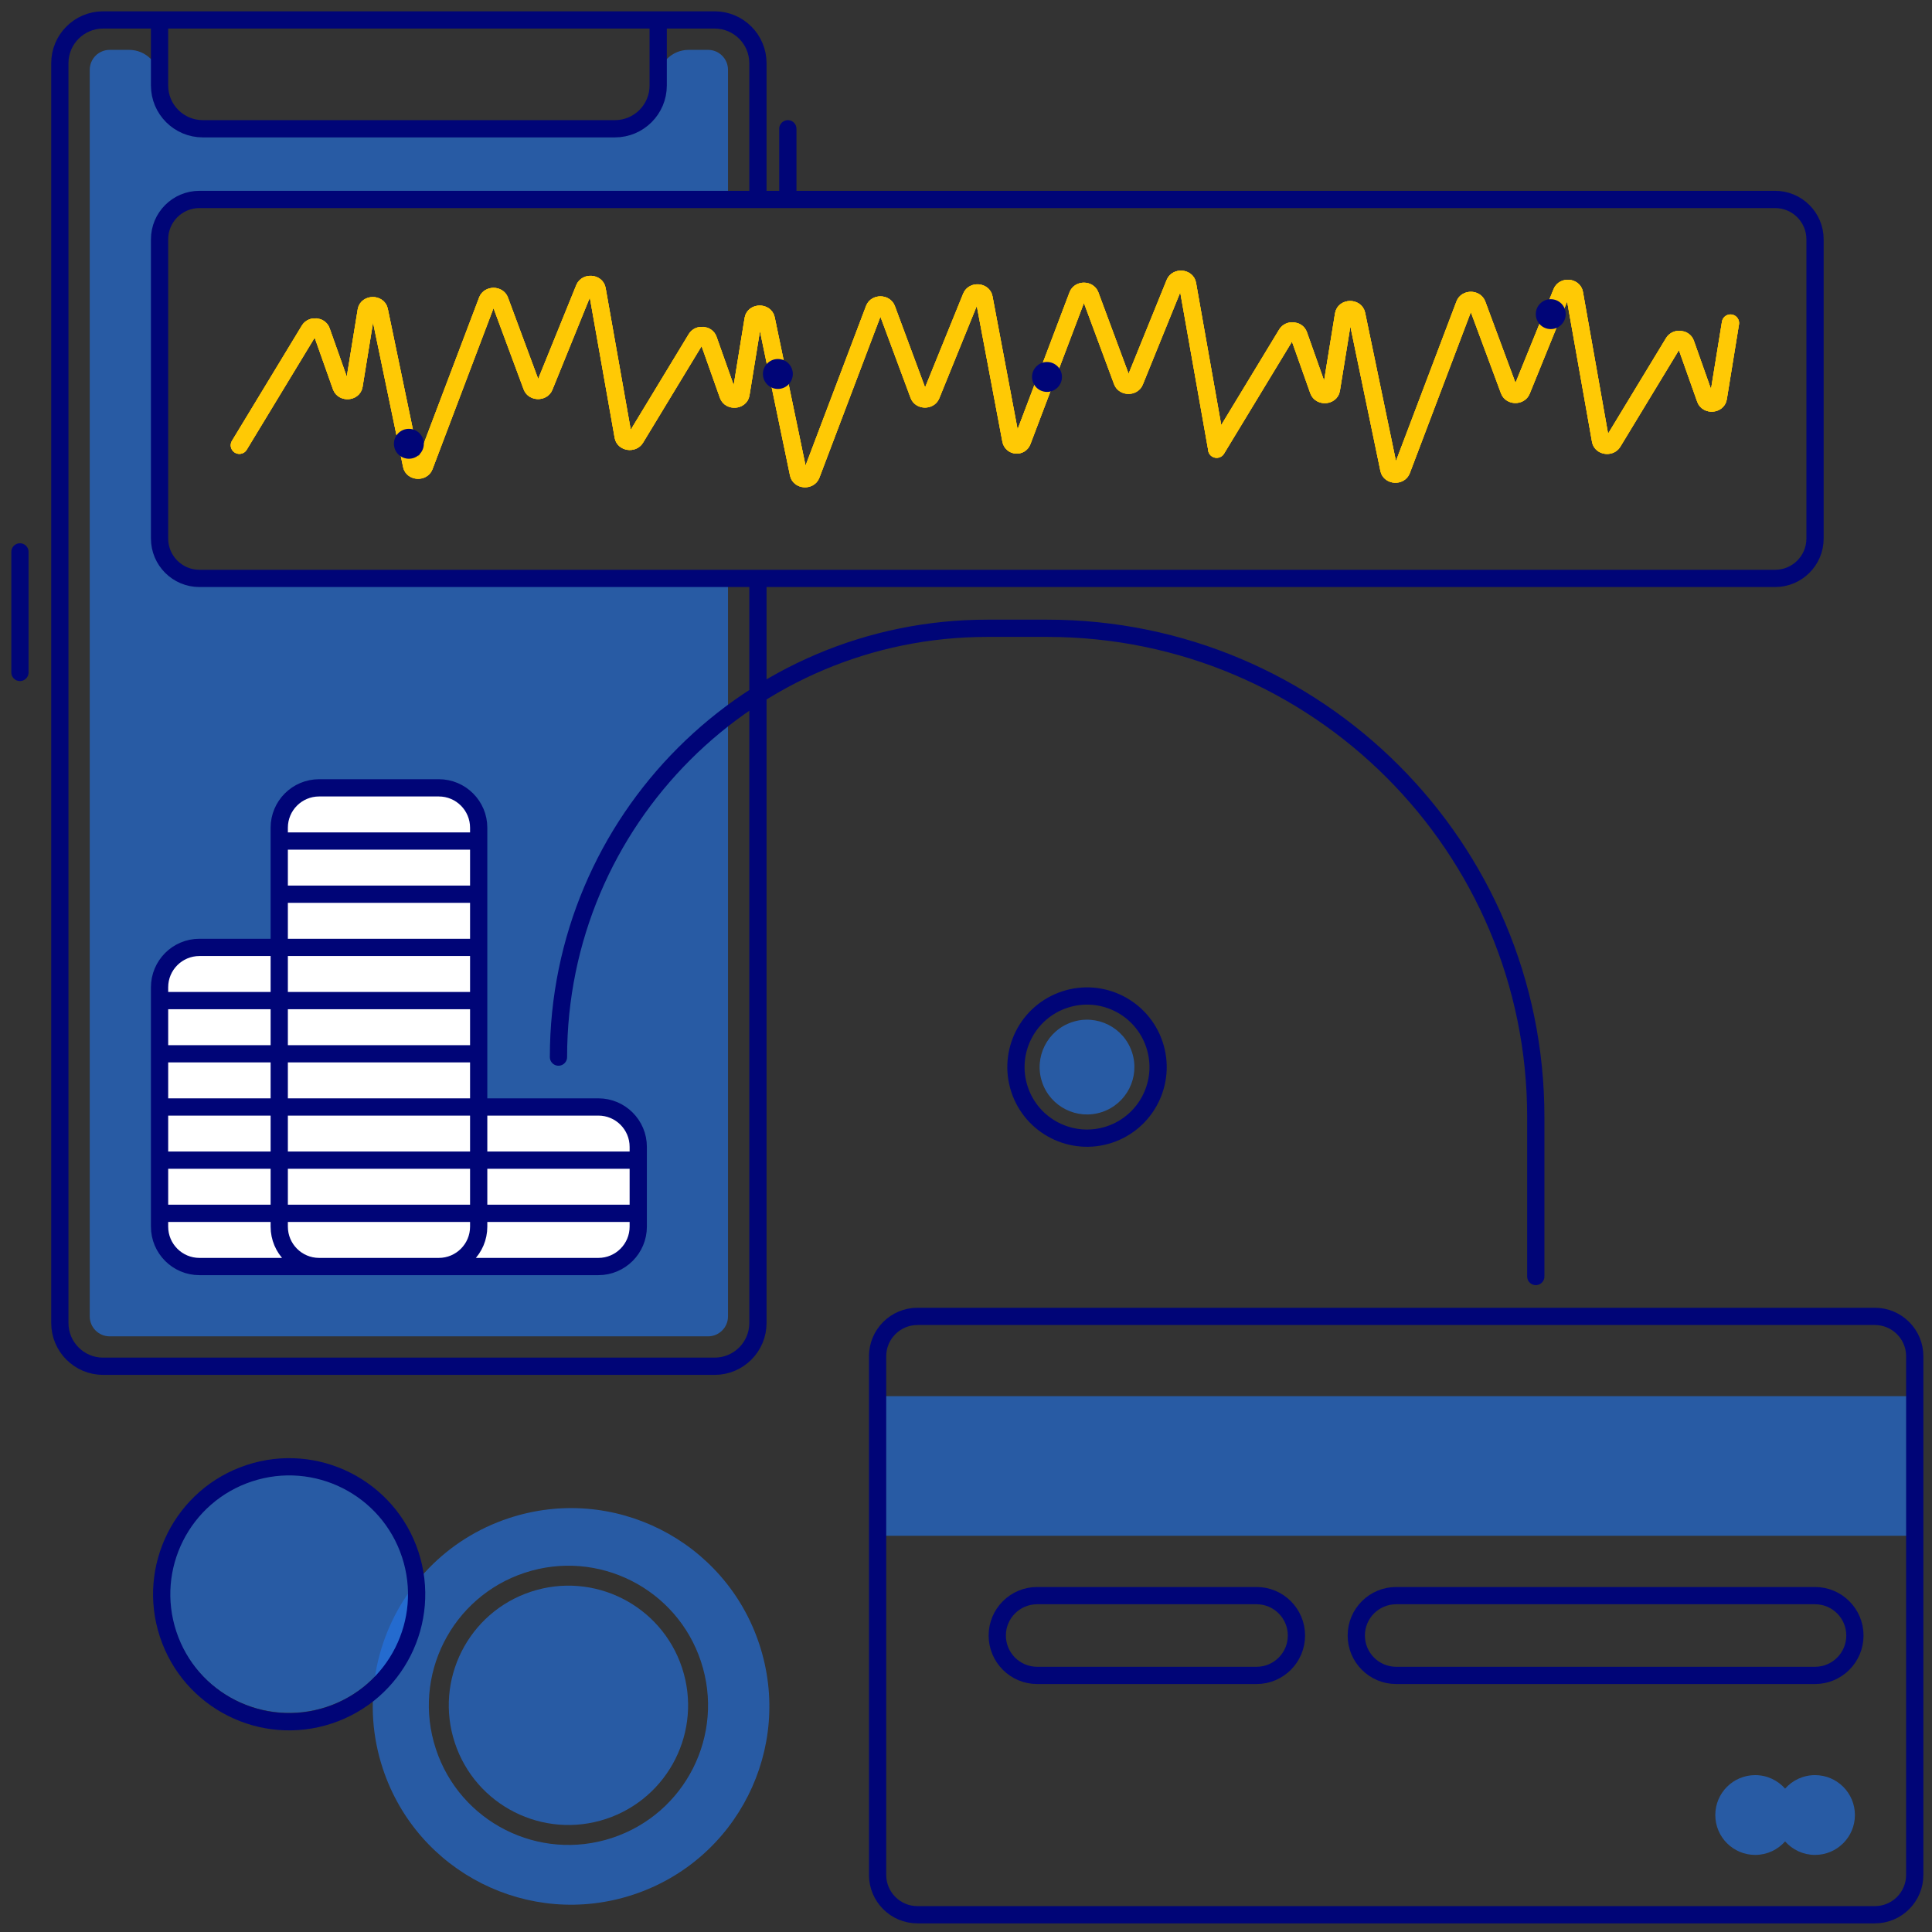 <svg width="112" height="112" viewBox="0 0 112 112" fill="none" xmlns="http://www.w3.org/2000/svg">
<rect x="0" y="0" width="112" height="112" fill="#333333" stroke="none"/>
<path d="M41.047 2.891C41.685 2.891 42.203 3.408 42.203 4.047V11.562H11.562C10.792 11.755 9.25 12.372 9.25 13.297V31.797C9.635 32.375 10.522 33.531 10.984 33.531H42.203V76.312C42.203 76.951 41.685 77.469 41.047 77.469H6.359C5.721 77.469 5.203 76.951 5.203 76.312V4.047C5.203 3.408 5.721 2.891 6.359 2.891H7.485C8.46 2.891 9.25 3.681 9.25 4.655C9.25 6.235 10.53 7.516 12.11 7.516H35.296C36.876 7.516 38.156 6.235 38.156 4.655C38.156 3.681 38.946 2.891 39.921 2.891H41.047Z" fill="#2374E9" fill-opacity="0.62"/>
<path d="M111 80.938H50.875V89.031H111V80.938Z" fill="#2374E9" fill-opacity="0.62"/>
<path d="M30.78 92.273C34.417 91.073 38.339 93.049 39.539 96.686C40.74 100.324 38.764 104.245 35.126 105.446C31.489 106.646 27.567 104.67 26.367 101.033C25.167 97.395 27.142 93.474 30.78 92.273Z" fill="#2374E9" fill-opacity="0.62"/>
<path fill-rule="evenodd" clip-rule="evenodd" d="M44.019 95.32C42.03 89.293 35.531 86.019 29.503 88.008C27.68 88.609 26.109 89.623 24.859 90.912C22.293 93.558 21.081 97.362 21.825 101.132C21.917 101.597 22.038 102.061 22.191 102.523C24.179 108.551 30.678 111.825 36.706 109.836C42.734 107.847 46.008 101.348 44.019 95.32ZM40.637 96.324C39.237 92.08 34.661 89.775 30.418 91.175C26.174 92.576 23.869 97.151 25.269 101.395C26.669 105.639 31.245 107.944 35.489 106.544C39.733 105.143 42.038 100.568 40.637 96.324Z" fill="#2374E9" fill-opacity="0.62"/>
<path d="M60.407 62.72C59.932 61.28 60.714 59.727 62.155 59.252C63.595 58.776 65.148 59.559 65.624 60.999C66.099 62.439 65.317 63.992 63.876 64.468C62.436 64.943 60.883 64.161 60.407 62.72Z" fill="#2374E9" fill-opacity="0.62"/>
<path d="M99.438 105.219C99.438 103.942 100.473 102.906 101.75 102.906C102.441 102.906 103.061 103.209 103.484 103.689C103.908 103.209 104.528 102.906 105.219 102.906C106.496 102.906 107.531 103.942 107.531 105.219C107.531 106.496 106.496 107.531 105.219 107.531C104.528 107.531 103.908 107.228 103.484 106.748C103.061 107.228 102.441 107.531 101.75 107.531C100.473 107.531 99.438 106.496 99.438 105.219Z" fill="#2374E9" fill-opacity="0.62"/>
<path d="M14.587 85.775C18.225 84.574 22.146 86.55 23.347 90.188C24.547 93.825 22.571 97.747 18.934 98.947C15.296 100.147 11.375 98.171 10.174 94.534C8.974 90.897 10.95 86.975 14.587 85.775Z" fill="#2374E9" fill-opacity="0.62"/>
<path d="M14.448 85.405C10.573 86.684 8.468 90.862 9.747 94.737C11.025 98.612 15.203 100.716 19.078 99.438C22.953 98.159 25.058 93.981 23.779 90.106C22.5 86.231 18.323 84.126 14.448 85.405Z" stroke="#000577"/>
<path d="M61.725 57.947C59.564 58.66 58.39 60.99 59.103 63.151C59.816 65.311 62.146 66.485 64.306 65.772C66.467 65.059 67.641 62.729 66.928 60.569C66.215 58.408 63.885 57.234 61.725 57.947Z" stroke="#000577"/>
<path d="M13.875 25.813L17.927 19.131C18.086 18.867 18.534 18.903 18.635 19.188L19.776 22.408C19.897 22.748 20.467 22.709 20.524 22.357L21.231 18.006C21.292 17.631 21.913 17.621 21.99 17.993L23.859 26.983C23.93 27.323 24.478 27.356 24.603 27.028L28.245 17.416C28.361 17.109 28.863 17.11 28.977 17.418L30.828 22.405C30.941 22.708 31.435 22.714 31.557 22.413L33.872 16.711C34.005 16.384 34.554 16.428 34.615 16.771L36.127 25.306C36.184 25.623 36.675 25.695 36.848 25.41L40.356 19.624C40.516 19.36 40.964 19.397 41.065 19.681L42.206 22.901C42.326 23.242 42.897 23.203 42.954 22.85L43.661 18.499C43.721 18.124 44.342 18.114 44.42 18.486L46.289 27.476C46.359 27.816 46.908 27.849 47.032 27.521L50.675 17.909C50.791 17.602 51.292 17.604 51.406 17.911L53.258 22.898C53.37 23.202 53.864 23.207 53.986 22.907L56.302 17.204C56.435 16.877 56.984 16.921 57.045 17.264L58.601 25.516C58.666 25.86 59.142 25.902 59.266 25.574L62.472 17.115C62.588 16.809 63.089 16.81 63.203 17.117L65.055 22.104C65.168 22.408 65.661 22.414 65.784 22.113L68.099 16.41C68.232 16.083 68.781 16.128 68.842 16.47L70.531 26.006M70.531 26.042L74.583 19.36C74.743 19.096 75.19 19.133 75.291 19.417L76.432 22.637C76.553 22.978 77.123 22.939 77.181 22.586L77.887 18.235C77.948 17.86 78.569 17.85 78.647 18.222L80.515 27.212C80.586 27.552 81.135 27.585 81.259 27.257L84.902 17.645C85.018 17.338 85.519 17.34 85.633 17.647L87.484 22.634C87.597 22.938 88.091 22.943 88.213 22.642L90.529 16.94C90.661 16.613 91.211 16.657 91.271 17L92.784 25.535C92.84 25.853 93.332 25.924 93.504 25.639L97.013 19.853C97.172 19.59 97.62 19.626 97.721 19.91L98.862 23.13C98.983 23.471 99.553 23.432 99.61 23.079L100.317 18.728" stroke="#FFC905" stroke-linecap="round" stroke-linejoin="round"/>
<path d="M13.875 25.813L17.927 19.131C18.086 18.867 18.534 18.903 18.635 19.188L19.776 22.408C19.897 22.748 20.467 22.709 20.524 22.357L21.231 18.006C21.292 17.631 21.913 17.621 21.99 17.993L23.859 26.983C23.93 27.323 24.478 27.356 24.603 27.028L28.245 17.416C28.361 17.109 28.863 17.11 28.977 17.418L30.828 22.405C30.941 22.708 31.435 22.714 31.557 22.413L33.872 16.711C34.005 16.384 34.554 16.428 34.615 16.771L36.127 25.306C36.184 25.623 36.675 25.695 36.848 25.41L40.356 19.624C40.516 19.36 40.964 19.397 41.065 19.681L42.206 22.901C42.326 23.242 42.897 23.203 42.954 22.85L43.661 18.499C43.721 18.124 44.342 18.114 44.42 18.486L46.289 27.476C46.359 27.816 46.908 27.849 47.032 27.521L50.675 17.909C50.791 17.602 51.292 17.604 51.406 17.911L53.258 22.898C53.37 23.202 53.864 23.207 53.986 22.907L56.302 17.204C56.435 16.877 56.984 16.921 57.045 17.264L58.601 25.516C58.666 25.86 59.142 25.902 59.266 25.574L62.472 17.115C62.588 16.809 63.089 16.81 63.203 17.117L65.055 22.104C65.168 22.408 65.661 22.414 65.784 22.113L68.099 16.41C68.232 16.083 68.781 16.128 68.842 16.47L70.531 26.006M70.531 26.042L74.583 19.36C74.743 19.096 75.19 19.133 75.291 19.417L76.432 22.637C76.553 22.978 77.123 22.939 77.181 22.586L77.887 18.235C77.948 17.86 78.569 17.85 78.647 18.222L80.515 27.212C80.586 27.552 81.135 27.585 81.259 27.257L84.902 17.645C85.018 17.338 85.519 17.34 85.633 17.647L87.484 22.634C87.597 22.938 88.091 22.943 88.213 22.642L90.529 16.94C90.661 16.613 91.211 16.657 91.271 17L92.784 25.535C92.84 25.853 93.332 25.924 93.504 25.639L97.013 19.853C97.172 19.59 97.62 19.626 97.721 19.91L98.862 23.13C98.983 23.471 99.553 23.432 99.61 23.079L100.317 18.728" stroke="#FFC905" stroke-linecap="round" stroke-linejoin="round"/>
<path d="M13.875 25.813L17.927 19.131C18.086 18.867 18.534 18.903 18.635 19.188L19.776 22.408C19.897 22.748 20.467 22.709 20.524 22.357L21.231 18.006C21.292 17.631 21.913 17.621 21.99 17.993L23.859 26.983C23.93 27.323 24.478 27.356 24.603 27.028L28.245 17.416C28.361 17.109 28.863 17.11 28.977 17.418L30.828 22.405C30.941 22.708 31.435 22.714 31.557 22.413L33.872 16.711C34.005 16.384 34.554 16.428 34.615 16.771L36.127 25.306C36.184 25.623 36.675 25.695 36.848 25.41L40.356 19.624C40.516 19.36 40.964 19.397 41.065 19.681L42.206 22.901C42.326 23.242 42.897 23.203 42.954 22.85L43.661 18.499C43.721 18.124 44.342 18.114 44.42 18.486L46.289 27.476C46.359 27.816 46.908 27.849 47.032 27.521L50.675 17.909C50.791 17.602 51.292 17.604 51.406 17.911L53.258 22.898C53.37 23.202 53.864 23.207 53.986 22.907L56.302 17.204C56.435 16.877 56.984 16.921 57.045 17.264L58.601 25.516C58.666 25.86 59.142 25.902 59.266 25.574L62.472 17.115C62.588 16.809 63.089 16.81 63.203 17.117L65.055 22.104C65.168 22.408 65.661 22.414 65.784 22.113L68.099 16.41C68.232 16.083 68.781 16.128 68.842 16.47L70.531 26.006M70.531 26.042L74.583 19.36C74.743 19.096 75.19 19.133 75.291 19.417L76.432 22.637C76.553 22.978 77.123 22.939 77.181 22.586L77.887 18.235C77.948 17.86 78.569 17.85 78.647 18.222L80.515 27.212C80.586 27.552 81.135 27.585 81.259 27.257L84.902 17.645C85.018 17.338 85.519 17.34 85.633 17.647L87.484 22.634C87.597 22.938 88.091 22.943 88.213 22.642L90.529 16.94C90.661 16.613 91.211 16.657 91.271 17L92.784 25.535C92.84 25.853 93.332 25.924 93.504 25.639L97.013 19.853C97.172 19.59 97.62 19.626 97.721 19.91L98.862 23.13C98.983 23.471 99.553 23.432 99.61 23.079L100.317 18.728" stroke="#FFC905" stroke-linecap="round" stroke-linejoin="round"/>
<path d="M22.836 25.727C22.836 26.206 23.224 26.594 23.703 26.594C24.182 26.594 24.57 26.206 24.57 25.727C24.57 25.248 24.182 24.859 23.703 24.859C23.224 24.859 22.836 25.248 22.836 25.727Z" fill="#000577"/>
<path d="M44.227 21.68C44.227 22.159 44.615 22.547 45.094 22.547C45.573 22.547 45.961 22.159 45.961 21.68C45.961 21.201 45.573 20.812 45.094 20.812C44.615 20.812 44.227 21.201 44.227 21.68Z" fill="#000577"/>
<path d="M59.828 21.852C59.828 22.331 60.217 22.719 60.696 22.719C61.174 22.719 61.563 22.331 61.563 21.852C61.563 21.373 61.174 20.985 60.696 20.985C60.217 20.985 59.828 21.373 59.828 21.852Z" fill="#000577"/>
<path d="M89.031 18.211C89.031 18.69 89.419 19.078 89.898 19.078C90.377 19.078 90.766 18.69 90.766 18.211C90.766 17.732 90.377 17.344 89.898 17.344C89.419 17.344 89.031 17.732 89.031 18.211Z" fill="#000577"/>
<path d="M10.984 54.922H16.188V47.984C16.188 47.059 16.958 46.057 17.344 45.672H26.016C27.403 45.672 27.75 47.214 27.75 47.984V64.172H35.266C36.191 64.172 36.807 65.328 37 65.906V70.531C37 71.919 35.458 73.037 34.688 73.422H10.984C10.059 73.422 9.443 71.88 9.25 71.109V56.656C9.25 55.731 10.406 55.115 10.984 54.922Z" fill="white"/>
<path d="M9.25 1.156H5.977C4.592 1.156 3.469 2.279 3.469 3.664V76.695C3.469 78.08 4.592 79.203 5.977 79.203H41.429C42.815 79.203 43.938 78.08 43.938 76.695V33.531M9.25 1.156V4.957C9.25 6.342 10.373 7.465 11.758 7.465H35.648C37.033 7.465 38.156 6.342 38.156 4.957V1.156M9.25 1.156H38.156M38.156 1.156H41.429C42.815 1.156 43.938 2.279 43.938 3.664V11.562M45.672 11.562V7.465M1.156 38.982V31.994M9.25 70.338V71.109C9.25 72.386 10.285 73.422 11.562 73.422H18.5M9.25 70.338H16.188M9.25 70.338V67.255M16.188 70.338H20.812M16.188 70.338V71.109C16.188 72.386 17.223 73.422 18.5 73.422M16.188 70.338H27.75M16.188 70.338V67.255M18.5 73.422L25.438 73.422M9.25 67.255H16.188M9.25 67.255V64.172M16.188 67.255H20.812M16.188 67.255H27.75M16.188 67.255V64.172M9.25 64.172H16.188M9.25 64.172V61.089M16.188 64.172V61.089M16.188 64.172H27.75M9.25 61.089H16.188M9.25 61.089V58.005M16.188 61.089H20.812M16.188 61.089L27.75 61.089M16.188 61.089V58.005M9.25 58.005V57.234C9.25 55.957 10.285 54.922 11.562 54.922H16.188M9.25 58.005L16.188 58.005M16.188 54.922H18.5M16.188 54.922V58.005M16.188 54.922L27.75 54.922M16.188 54.922V51.839M25.438 70.338H27.75M27.75 70.338H37M27.75 70.338V71.109C27.75 72.386 26.715 73.422 25.438 73.422M27.75 70.338V67.255M37 70.338V71.109C37 72.386 35.965 73.422 34.688 73.422L25.438 73.422M37 70.338V67.255M25.438 67.255H27.75M27.75 67.255H37M27.75 67.255V64.172M37 67.255V66.484C37 65.207 35.965 64.172 34.688 64.172H27.75M27.75 64.172V61.089M27.75 61.089V58.005M16.188 58.005H27.75M27.75 58.005V54.922M27.75 54.922V51.839M16.188 51.839H27.75M16.188 51.839V48.755M27.75 51.839V48.755M16.188 48.755H27.75M16.188 48.755V47.984C16.188 46.707 17.223 45.672 18.5 45.672H25.438C26.715 45.672 27.75 46.707 27.75 47.984V48.755M89.031 74V64.75C89.031 49.105 76.348 36.422 60.703 36.422H57.234C43.505 36.422 32.375 47.552 32.375 61.281M43.938 33.531H102.906C104.183 33.531 105.219 32.496 105.219 31.219V13.875C105.219 12.598 104.183 11.562 102.906 11.562H43.938M43.938 33.531H11.562C10.285 33.531 9.25 32.496 9.25 31.219V13.875C9.25 12.598 10.285 11.562 11.562 11.562H43.938M50.875 78.625C50.875 77.348 51.91 76.312 53.188 76.312H108.687C109.965 76.312 111 77.348 111 78.625V108.687C111 109.965 109.965 111 108.687 111H53.188C51.91 111 50.875 109.965 50.875 108.687V78.625ZM57.812 94.812C57.812 93.535 58.848 92.5 60.125 92.5H72.844C74.121 92.5 75.156 93.535 75.156 94.812C75.156 96.09 74.121 97.125 72.844 97.125H60.125C58.848 97.125 57.812 96.09 57.812 94.812ZM78.625 94.812C78.625 93.535 79.66 92.5 80.938 92.5H105.219C106.496 92.5 107.531 93.535 107.531 94.812C107.531 96.09 106.496 97.125 105.219 97.125H80.938C79.66 97.125 78.625 96.09 78.625 94.812Z" stroke="#000577" stroke-linecap="round" stroke-linejoin="round"/>
</svg>
